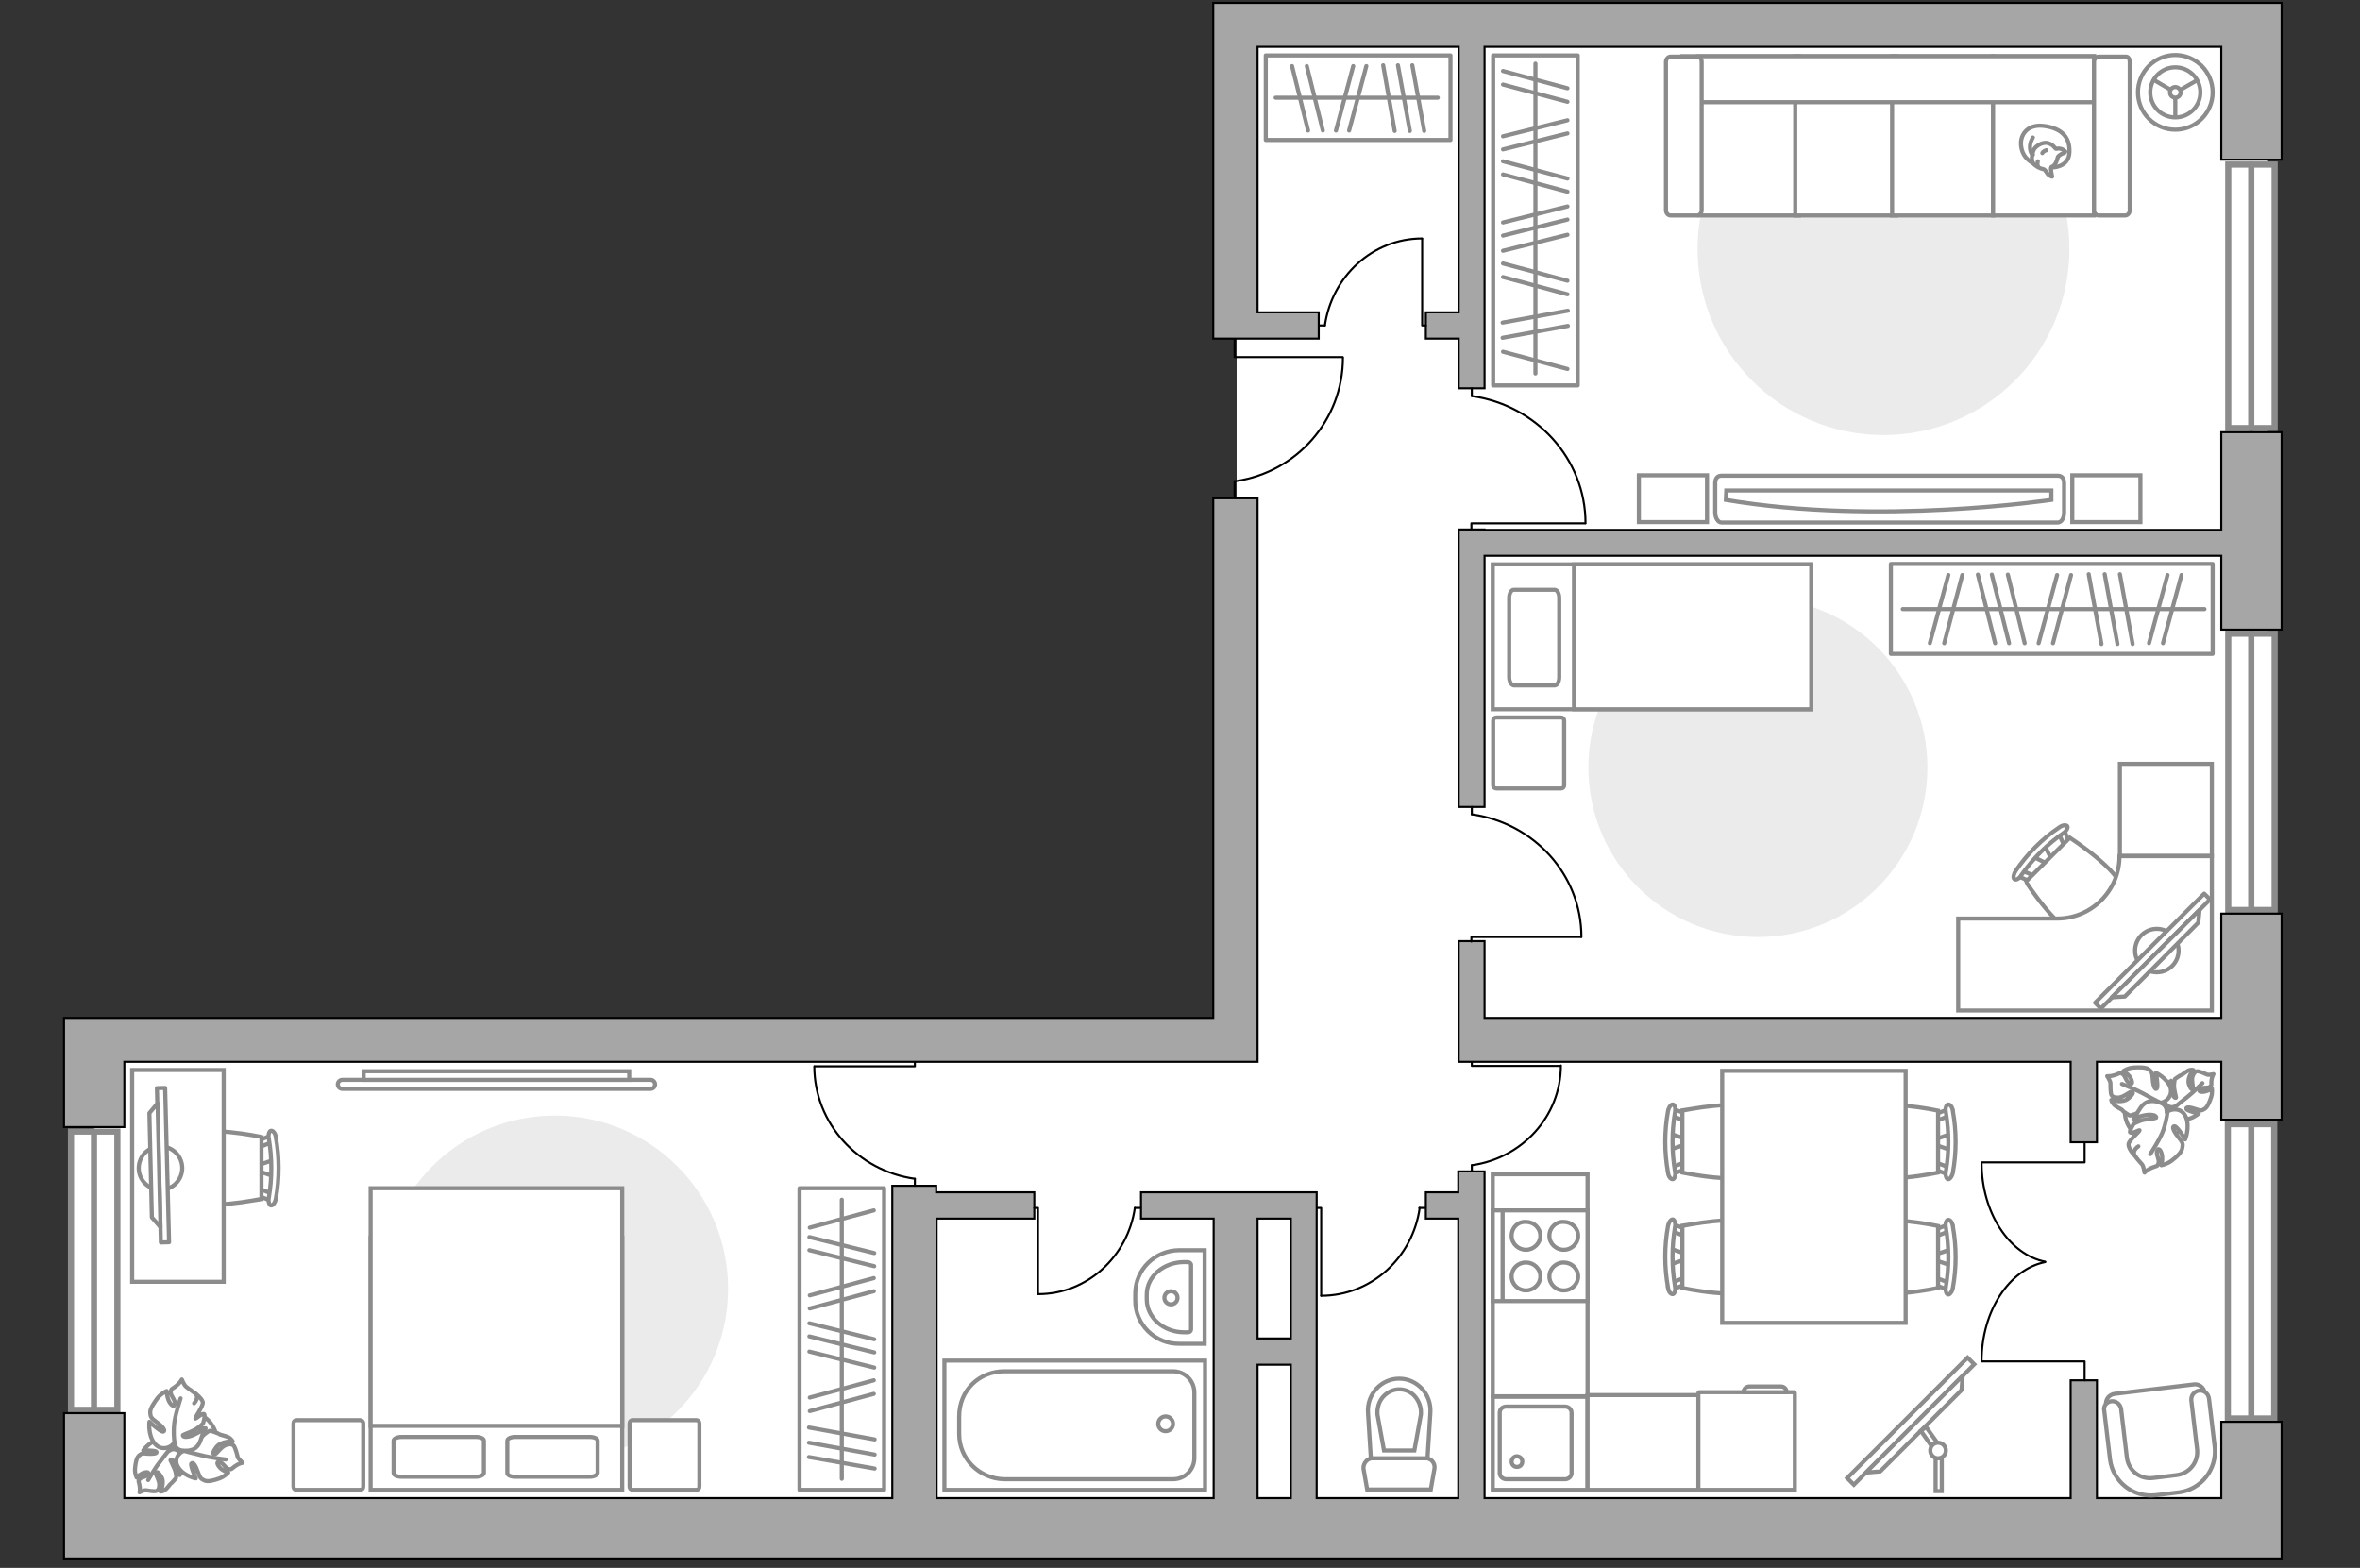 <?xml version="1.0" encoding="utf-8"?>
<!-- Generator: Adobe Illustrator 24.1.2, SVG Export Plug-In . SVG Version: 6.00 Build 0)  -->
<svg version="1.1" id="Слой_1" xmlns="http://www.w3.org/2000/svg" xmlns:xlink="http://www.w3.org/1999/xlink" x="0px" y="0px"
	 viewBox="0 0 575 382" style="enable-background:new 0 0 575 382;" xml:space="preserve">
<rect x="0" y="0" width="575" height="382" fill="#333333" stroke="none"/>
<style type="text/css">
	.st0{fill:#FFFFFF;}
	.st1{fill:#FFFFFF;stroke:#8C8C8C;stroke-width:1.5;stroke-linecap:round;stroke-miterlimit:10;}
	.st2{fill:none;stroke:#8C8C8C;stroke-width:1.5;stroke-linecap:round;stroke-miterlimit:10;}
	.st3{fill:none;stroke:#000000;stroke-width:0.5;stroke-linecap:round;stroke-linejoin:round;stroke-miterlimit:10;}
	.st4{fill:#A6A6A6;stroke:#000000;stroke-width:0.5;stroke-miterlimit:10;}
	.st5{fill:#FFFFFF;stroke:#8C8C8C;stroke-miterlimit:10;}
	.st6{fill:#FFFFFF;stroke:#8C8C8C;stroke-linecap:round;stroke-linejoin:round;stroke-miterlimit:10;}
	.st7{fill:none;stroke:#8C8C8C;stroke-linecap:round;stroke-linejoin:round;stroke-miterlimit:10;}
	.st8{fill:#FFFFFF;stroke:#8C8C8C;stroke-width:1;stroke-miterlimit:10;}
	.st9{fill:#EBEBEB;}
	.st10{fill:#FFFFFF;stroke:#8B8B8B;stroke-miterlimit:10;}
	.st11{fill:#FFFFFF;stroke:#8B8B8B;stroke-linecap:round;stroke-linejoin:round;stroke-miterlimit:10;}
	.st12{fill:none;stroke:#8B8B8B;stroke-linecap:round;stroke-linejoin:round;stroke-miterlimit:10;}
	.st13{fill:none;stroke:#8C8C8C;stroke-miterlimit:10;}
	.st14{fill:#FFFFFF;stroke:#8B8B8B;stroke-width:1;stroke-linecap:round;stroke-linejoin:round;stroke-miterlimit:10;}
	.st15{fill:#FFFFFF;stroke:#8B8B8B;stroke-width:1;stroke-linecap:round;stroke-linejoin:round;stroke-miterlimit:10;}
</style>
<g id="bg_1_">
	<rect x="301.3" y="6.1" class="st0" width="251.3" height="369.2"/>
	<rect x="23" y="253.4" class="st0" width="335.6" height="122.5"/>
</g>
<g id="windows_1_">
	<g>
		<rect x="542.9" y="40.1" class="st1" width="11.3" height="64.2"/>
		<line class="st2" x1="548.5" y1="40.1" x2="548.5" y2="104.4"/>
	</g>
	<g>
		<rect x="542.9" y="154.4" class="st1" width="11.3" height="67.3"/>
		<line class="st2" x1="548.5" y1="154.4" x2="548.5" y2="221.7"/>
	</g>
	<g>
		<rect x="542.8" y="273.9" class="st1" width="11.3" height="71.7"/>
		<line class="st2" x1="548.5" y1="273.9" x2="548.5" y2="345.6"/>
	</g>
	<g>
		<rect x="17.3" y="275.7" class="st1" width="11.3" height="67.8"/>
		<line class="st2" x1="22.9" y1="275.7" x2="22.9" y2="343.5"/>
	</g>
</g>
<g id="plan">
	<g>
		<polyline class="st3" points="327.1,87 300.8,87 300.8,82.5 		"/>
		<line class="st3" x1="300.8" y1="121.4" x2="300.8" y2="117.2"/>
		<path class="st3" d="M301.2,117.2c14.7-2.2,26-14.8,26-30.1"/>
	</g>
	<g>
		<polygon class="st4" points="541.2,248 361.7,248 361.7,229.3 355.4,229.3 355.4,248 355.4,248 355.4,258.7 504.5,258.7 
			504.5,278.3 510.9,278.3 510.9,258.7 541.2,258.7 541.2,272.8 555.9,272.8 555.9,222.6 541.2,222.6 		"/>
		<path class="st4" d="M541.2,365h-30.3v-28.7h-6.4V365H361.7v-68.1l0,0v-6.4l0,0v-5.1h-6.4v5.1h-7.9v6.4h7.9V365h-34.5v-69.6l0,0
			v-4.9h-14.5l0,0h-10.7l0,0H278v6.4h17.7V365h-67.5v-68.1H252v-6.4h-23.9v-1.6h-10.7V365H30.3v-20.7H15.6v35.4h14.7l0,0h510.9l0,0
			h14.7v-33.3h-14.7V365z M314.5,296.9v29.2h-8.1v-29.2H314.5z M306.4,332.5h8.1V365h-8.1V332.5z"/>
		<polygon class="st4" points="30.3,258.7 306.4,258.7 306.4,254.9 306.4,254.9 306.4,121.4 295.6,121.4 295.6,248 27.2,248 
			27.2,248 15.6,248 15.6,274.6 30.3,274.6 		"/>
		<polygon class="st4" points="306.4,0.7 295.6,0.7 295.6,11.4 295.6,82.5 303.7,82.5 303.7,82.5 321.3,82.5 321.3,76.1 306.4,76.1 
			306.4,11.4 355.4,11.4 355.4,76.1 347.4,76.1 347.4,82.5 355.4,82.5 355.4,94.6 361.7,94.6 361.7,82.5 361.7,82.5 361.7,76.1 
			361.7,76.1 361.7,11.4 541.2,11.4 541.2,38.9 555.9,38.9 555.9,11.4 555.9,11.4 555.9,0.7 		"/>
		<polygon class="st4" points="355.4,129 355.4,129.1 355.4,129.1 355.4,135.4 355.4,135.4 355.4,196.6 361.7,196.6 361.7,135.4 
			541.2,135.4 541.2,153.4 555.9,153.4 555.9,105.3 541.2,105.3 541.2,129.1 361.7,129.1 361.7,129 		"/>
	</g>
	<g>
		<path id="wc_15_" class="st5" d="M335.6,344.6"/>
		<g id="Group_26_15_">
			<path id="Vector_130_15_" class="st5" d="M334.4,355.3h13c1.3,0,2.3,1.2,2.1,2.5l-0.9,5.1h-15.5l-0.9-5.1
				C332.1,356.6,333.1,355.3,334.4,355.3z"/>
			<path id="Vector_131_15_" class="st5" d="M340.9,335.9c4.4,0,7.9,3.8,7.6,8.3l-0.7,11.1H334l-0.7-11.1
				C333,339.7,336.5,335.9,340.9,335.9z"/>
			<path id="Vector_132_15_" class="st5" d="M344.6,353.4l1.6-8.8c0.1-1.6-0.4-3.1-1.4-4.3c-1-1.2-2.4-1.8-3.9-1.8s-2.9,0.7-3.9,1.8
				c-1,1.1-1.5,2.7-1.4,4.3l1.6,8.8H344.6z"/>
		</g>
	</g>
	<g>
		<path id="Vector_134_14_" class="st5" d="M276.6,316.9v-1.7c0-5.9,4.8-10.6,10.8-10.6h6.1v22.8h-6.1
			C281.4,327.5,276.6,322.7,276.6,316.9z"/>
		<path id="Vector_133_14_" class="st5" d="M279.4,316.6v-1.2c0-4.4,4.1-7.9,9.1-7.9h0.9c0.4,0,0.8,0.3,0.8,0.7v15.7
			c0,0.4-0.3,0.7-0.8,0.7h-0.9C283.5,324.6,279.4,321,279.4,316.6z"/>
		<circle class="st5" cx="285.3" cy="316.2" r="1.6"/>
	</g>
	<g>
		<g>
			<path id="Vector_135_12_" class="st5" d="M230.1,331.5h63.5V363h-63.5V331.5z"/>
			<path id="Vector_136_12_" class="st5" d="M233.7,349.4v-4.3c0-6.4,4.9-11,11-11h41.1c2.9,0,5.2,2.3,5.2,5.2v15.9
				c0,2.9-2.3,5.2-5.2,5.2h-41.1C238.6,360.3,233.7,355.4,233.7,349.4z"/>
		</g>
		<circle class="st5" cx="284" cy="346.9" r="1.8"/>
	</g>
	<g>
		<g id="Group_27_13_">
			<path id="Vector_140_13_" class="st5" d="M386.8,363v-22.7h-23.1V363H386.8z"/>
		</g>
		<path id="Vector_141_13_" class="st5" d="M365.4,344.2v14.7c0,0.8,0.7,1.5,1.6,1.5h14.3c0.9,0,1.6-0.7,1.6-1.5v-14.7
			c0-0.8-0.7-1.5-1.6-1.5H367C366.1,342.7,365.4,343.3,365.4,344.2z"/>
		<path id="Vector_139_13_" class="st5" d="M370.9,356.1c0,0.8-0.6,1.3-1.3,1.3c-0.8,0-1.3-0.6-1.3-1.3c0-0.7,0.6-1.3,1.3-1.3
			C370.4,354.9,370.9,355.4,370.9,356.1z"/>
	</g>
	<g>
		<g>
			<polyline class="st3" points="482.9,331.7 507.9,331.7 507.9,336.3 			"/>
			<path class="st3" d="M498.3,307.5c-8.7,1.7-15.5,11.9-15.5,24.1"/>
		</g>
		<g>
			<polyline class="st3" points="482.9,283.2 507.9,283.2 507.9,278.6 			"/>
			<path class="st3" d="M498.3,307.4c-8.7-1.7-15.5-11.9-15.5-24.1"/>
		</g>
	</g>
</g>
<g id="furniture_1_">
	<g id="Group_34_8_">
		<path id="Vector_158_8_" class="st3" d="M346.5,58.2v21.1h0.9"/>
		<path id="Vector_159_8_" class="st3" d="M321.4,79.3h1.4"/>
		<path id="Vector_160_8_" class="st3" d="M322.8,79.3c1.7-11.9,11.6-21.2,23.7-21.2"/>
	</g>
	<g id="Group_34_7_">
		<path id="Vector_158_7_" class="st3" d="M386.2,127.5h-27.7v1.2"/>
		<path id="Vector_159_7_" class="st3" d="M358.6,94.6v1.9"/>
		<path id="Vector_160_7_" class="st3" d="M358.6,96.5c15.6,2.2,27.7,15.2,27.7,31"/>
	</g>
	<g id="Group_34_6_">
		<path id="Vector_158_6_" class="st3" d="M385.2,228.3h-26.7v1.1"/>
		<path id="Vector_159_6_" class="st3" d="M358.6,196.6v1.8"/>
		<path id="Vector_160_6_" class="st3" d="M358.6,198.4c15.1,2.1,26.7,14.7,26.7,29.9"/>
	</g>
	<g id="Group_34_5_">
		<path id="Vector_158_5_" class="st3" d="M380.2,259.7h-21.6v-0.9"/>
		<path id="Vector_159_5_" class="st3" d="M358.6,285.4v-1.5"/>
		<path id="Vector_160_5_" class="st3" d="M358.6,283.9c12.2-1.7,21.7-11.9,21.7-24.3"/>
	</g>
	<g id="Group_34_4_">
		<path id="Vector_158_4_" class="st3" d="M321.9,315.7v-21.4H321"/>
		<path id="Vector_159_4_" class="st3" d="M347.3,294.3h-1.5"/>
		<path id="Vector_160_4_" class="st3" d="M345.9,294.3c-1.7,12.1-11.8,21.4-24,21.4"/>
	</g>
	<g id="Group_34_3_">
		<path id="Vector_158_3_" class="st3" d="M252.9,315.3v-21H252"/>
		<path id="Vector_159_3_" class="st3" d="M277.9,294.3h-1.4"/>
		<path id="Vector_160_3_" class="st3" d="M276.5,294.3c-1.7,11.8-11.6,21-23.5,21"/>
	</g>
	<g id="Group_34_2_">
		<path id="Vector_158_2_" class="st3" d="M198.5,259.8h24.4v-1"/>
		<path id="Vector_159_2_" class="st3" d="M222.9,288.9v-1.7"/>
		<path id="Vector_160_2_" class="st3" d="M222.9,287.2c-13.8-1.9-24.5-13.5-24.5-27.4"/>
	</g>
	<rect x="363.7" y="286.1" class="st5" width="23.1" height="54.1"/>
	<rect x="386.8" y="339.9" class="st5" width="27.1" height="23.1"/>
	<g>
		<path id="Vector_8_1_" class="st5" d="M437.1,339.2H414c-0.1,0-0.2,0.1-0.2,0.2V363h23.5v-23.6
			C437.3,339.3,437.3,339.2,437.1,339.2z"/>
		<path id="Vector_9_1_" class="st5" d="M424.8,339.2h10.5c0-0.8-0.6-1.4-1.4-1.4h-7.6C425.4,337.8,424.8,338.4,424.8,339.2z"/>
	</g>
	<g>
		<path id="Vector_142_1_" class="st5" d="M386.8,317v-22.1h-23.1V317H386.8z"/>
		<g id="Group_28_1_">
			<g id="Group_29_1_">
				<path id="Vector_143_1_" class="st5" d="M377.5,301.1c0,1.9,1.6,3.4,3.5,3.4c2,0,3.5-1.6,3.5-3.4c0-1.9-1.6-3.4-3.5-3.4
					C379.1,297.6,377.5,299.1,377.5,301.1z"/>
				<path id="Vector_144_1_" class="st5" d="M368.3,301.1c0,1.9,1.6,3.4,3.5,3.4s3.5-1.6,3.5-3.4c0-1.9-1.6-3.4-3.5-3.4
					C369.8,297.6,368.3,299.1,368.3,301.1z"/>
			</g>
			<g id="Group_30_1_">
				<path id="Vector_145_1_" class="st5" d="M377.5,311c0,1.9,1.6,3.4,3.5,3.4c2,0,3.5-1.6,3.5-3.4c0-1.9-1.6-3.4-3.5-3.4
					S377.5,309.1,377.5,311z"/>
				<path id="Vector_146_1_" class="st5" d="M368.3,311c0,1.9,1.6,3.4,3.5,3.4s3.5-1.6,3.5-3.4c0-1.9-1.6-3.4-3.5-3.4
					C369.8,307.6,368.3,309.1,368.3,311z"/>
			</g>
		</g>
		<path id="Vector_147_1_" class="st5" d="M366.1,294.9v21.8"/>
	</g>
	<g>
		<path id="Vector_37_1_" class="st5" d="M515.2,339.6l19.3-2.3c1.3-0.2,2.5,0.8,2.7,2.1l1.6,13.3c0.6,4.9-2.9,9.3-7.8,9.9l-6.4,0.7
			c-4.9,0.6-9.3-2.9-9.9-7.8l-1.6-13.3C513,340.9,513.9,339.8,515.2,339.6z"/>
		<path id="Vector_38_1_" class="st5" d="M514.4,341.4c1.2-0.1,2.2,0.7,2.4,1.9l1.4,11.8c0.4,3.2,3.2,5.4,6.4,5l5.7-0.7
			c3.2-0.4,5.4-3.2,5-6.4l-1.4-11.8c-0.1-1.2,0.7-2.2,1.9-2.4c1.2-0.1,2.2,0.7,2.4,1.9l1.4,11.8c0.6,5.5-3.3,10.4-8.7,11.1l-5.7,0.7
			c-5.5,0.6-10.4-3.3-11.1-8.7l-1.4-11.8C512.4,342.6,513.2,341.6,514.4,341.4z"/>
	</g>
	<g>
		<path id="Vector_60_2_" class="st5" d="M531.8,267.1c-2-3.6-6.5-5-10.2-3c-3.6,2-5,6.5-3,10.2c2,3.6,6.5,5,10.2,3
			C532.4,275.3,533.8,270.8,531.8,267.1z"/>
		<path class="st6" d="M529.9,269.6c0,0-1.2,0.6-2.1-0.5c-0.9-1.1-1.5-2.5-0.3-4.1c1.3-1.7,1.4-1.7,1.4-1.7s-0.1,2.2,0.4,3.3
			c0.5,1.1,0.9,0.9,0.9,0.8s-0.6-2.1-0.5-3.2s0.2-1.3,0.2-1.3s1.4-1,1.6-1c0.3-0.1,1.1-0.8,1.7-1.1c0.7-0.3,1.2-0.1,1.2-0.1
			s-1.6,1.8-1.1,3.4s0.9,1.4,1,1.1s-0.4-2-0.1-2.9c0.3-0.9,0.7-1.3,1.2-1.3s1.9,0.6,2.3,0.8c0.4,0.2,1.6-0.1,1.6-0.1
			s-0.4,0.6-0.5,1.6s0.2,1-0.4,1.5c-0.6,0.4-1.8,0-2.4,0.6c-0.6,0.6,0.5,0.8,1.4,0.5c0.9-0.2,1.5-0.7,1.5-0.7s0.2,1-0.2,2.2
			s-0.9,2.4-1.6,2.8c-0.7,0.4-0.8,0.5-2.2,0s-2.4-0.5-2.2,0s3,1.1,3,1.1s-1.8,1.6-4,1.5C529.8,272.7,529.4,270.5,529.9,269.6z"/>
		<path class="st7" d="M536.6,263.9c0,0-2.4,2.4-3.7,3.4c-0.8,0.6-2.4,1.9-3,2.4c-0.9,0.7-2,1.2-3.2,1.3"/>
		<path class="st6" d="M526.2,268.7c0,0,1.2,1,0.4,2.5s-1.9,2.8-4.3,2.2c-2.4-0.6-2.5-0.7-2.5-0.7s2.4-1,3.3-2
			c0.9-1,0.5-1.4,0.4-1.3c-0.1,0-2,1.6-3.2,2s-1.4,0.4-1.4,0.4s-1.7-1-1.8-1.3c-0.2-0.3-1.4-0.7-2-1.3c-0.6-0.6-0.7-1.2-0.7-1.2
			s2.7,0.9,4.2-0.4s1.1-1.6,0.7-1.6c-0.4,0-1.9,1.3-3,1.4s-1.7-0.2-1.9-0.7s-0.2-2.3-0.2-2.8s-0.8-1.7-0.8-1.7s0.8,0.1,2-0.3
			s1-0.7,1.8-0.2c0.7,0.5,0.8,1.9,1.7,2.3s0.6-0.9-0.1-1.8c-0.7-0.8-1.4-1.3-1.4-1.3s1-0.7,2.4-0.8c1.4-0.1,3-0.1,3.7,0.4
			c0.7,0.6,0.9,0.7,1,2.4c0.1,1.7,0.6,2.8,1,2.3c0.4-0.4-0.2-3.8-0.2-3.8s2.6,1.2,3.5,3.5C529.5,267.3,527.4,268.7,526.2,268.7z"/>
		<path class="st7" d="M517,264.1c0,0,3.7,1.5,5.3,2.4c1,0.6,3.1,1.7,3.9,2.1c1.2,0.7,2.2,1.7,2.9,2.8"/>
		<g>
			<path class="st6" d="M521,279.3c-1,0.7-1.2,1.4-1,2c0.2,0.5,1.5,2,1.9,2.4c0.4,0.5,0.6,2,0.6,2s0.6-0.7,1.8-1.2s1.3-0.2,1.6-1.1
				s-0.7-2.1-0.3-3.1c0.4-0.9,1.1,0.3,1.2,1.5c0.1,1.1-0.2,2.1-0.2,2.1s1.3-0.2,2.5-1.1s2.5-2.1,2.6-3.1c0.2-1,0.2-1.2-1-2.7
				s-1.6-2.6-0.9-2.6c0.7,0,2.6,3.2,2.6,3.2s1.2-2.9,0.2-5.4s-3.8-2.1-4.7-1.2c0,0,0.2-1.7-1.5-2.3c-1.7-0.7-3.6-0.8-5,1.4
				s-1.5,2.4-1.5,2.4s2.6-1,4.1-0.9s1.4,0.7,1.3,0.8c-0.1,0.1-2.8,0.2-4.1,0.8c-1.3,0.5-1.4,0.7-1.4,0.7s-1.1,1.8-0.8,2
				c0.5,0.4,2.3-0.7,2.3-0.5c0,0.3-2.7,2.5-2.7,3.4c-0.1,0.9,1.3,2.6,1.3,2.6"/>
			<path class="st7" d="M523.9,281.2c0,0,2.6-4,3.2-5.9c0.4-1.2,0.9-3.1,1-4.5"/>
		</g>
	</g>
	<g id="Group_2_6_">
		<g id="Group_3_6_">
			<path id="Vector_10_6_" class="st5" d="M475.3,308.3l-4.2-1.4v-1.1l4.2-1.4V308.3z"/>
		</g>
		<g id="Group_4_6_">
			<path id="Vector_11_6_" class="st5" d="M471.2,300.3c0-0.4,0.2-0.7,0.5-0.8l3.4-1.3c0.3-0.1,0.6,0.1,0.7,0.6s-0.1,0.9-0.4,1
				l-3.4,1.3c-0.3,0.1-0.6-0.1-0.7-0.6C471.2,300.4,471.2,300.4,471.2,300.3z"/>
		</g>
		<g id="Group_5_6_">
			<path id="Vector_12_6_" class="st5" d="M471.2,312.2c0-0.1,0-0.1,0-0.2c0.1-0.5,0.4-0.7,0.7-0.6l3.4,1.3c0.3,0.1,0.5,0.6,0.4,1.1
				s-0.4,0.7-0.7,0.6l-3.4-1.3C471.4,312.9,471.2,312.6,471.2,312.2z"/>
		</g>
		<path id="Vector_13_6_" class="st5" d="M454.5,313.8c-2.7-2.7-2.7-12.4,0-15.1c3.1-3.1,17.7,0,17.7,0v15.1
			C472.2,313.8,457.7,316.9,454.5,313.8z"/>
		<path id="Vector_14_6_" class="st5" d="M474.1,313.5c0.8-4.7,0.8-9.6,0-14.4c-0.2-1,0.1-1.8,0.5-1.9c0.5-0.1,1.1,0.6,1.2,1.6
			c0.9,4.9,0.9,10.1,0,15c-0.2,1-0.8,1.7-1.2,1.6C474.2,315.3,473.9,314.4,474.1,313.5z"/>
	</g>
	<g id="Group_2_5_">
		<g id="Group_3_5_">
			<path id="Vector_10_5_" class="st5" d="M475.3,280.2l-4.2-1.4v-1.1l4.2-1.4V280.2z"/>
		</g>
		<g id="Group_4_5_">
			<path id="Vector_11_5_" class="st5" d="M471.2,272.2c0-0.4,0.2-0.7,0.5-0.8l3.4-1.3c0.3-0.1,0.6,0.1,0.7,0.6s-0.1,0.9-0.4,1
				L472,273c-0.3,0.1-0.6-0.1-0.7-0.6C471.2,272.3,471.2,272.3,471.2,272.2z"/>
		</g>
		<g id="Group_5_5_">
			<path id="Vector_12_5_" class="st5" d="M471.2,284.1c0-0.1,0-0.1,0-0.2c0.1-0.5,0.4-0.7,0.7-0.6l3.4,1.3c0.3,0.1,0.5,0.6,0.4,1.1
				s-0.4,0.7-0.7,0.6l-3.4-1.3C471.4,284.9,471.2,284.5,471.2,284.1z"/>
		</g>
		<path id="Vector_13_5_" class="st5" d="M454.5,285.7c-2.7-2.7-2.7-12.4,0-15.1c3.1-3.1,17.7,0,17.7,0v15.1
			C472.2,285.7,457.7,288.8,454.5,285.7z"/>
		<path id="Vector_14_5_" class="st5" d="M474.1,285.4c0.8-4.7,0.8-9.6,0-14.4c-0.2-1,0.1-1.8,0.5-1.9c0.5-0.1,1.1,0.6,1.2,1.6
			c0.9,4.9,0.9,10.1,0,15c-0.2,1-0.8,1.7-1.2,1.6C474.2,287.2,473.9,286.3,474.1,285.4z"/>
	</g>
	<g id="Group_2_4_">
		<g id="Group_3_4_">
			<path id="Vector_10_4_" class="st5" d="M406.9,276.2l4.2,1.4v1.1l-4.2,1.4V276.2z"/>
		</g>
		<g id="Group_4_4_">
			<path id="Vector_11_4_" class="st5" d="M411,284.1c0,0.4-0.2,0.7-0.5,0.8l-3.4,1.3c-0.3,0.1-0.6-0.1-0.7-0.6s0.1-0.9,0.4-1
				l3.4-1.3c0.3-0.1,0.6,0.1,0.7,0.6C411,284,411,284.1,411,284.1z"/>
		</g>
		<g id="Group_5_4_">
			<path id="Vector_12_4_" class="st5" d="M411,272.2c0,0.1,0,0.1,0,0.2c-0.1,0.5-0.4,0.7-0.7,0.6l-3.4-1.3
				c-0.3-0.1-0.5-0.6-0.4-1.1s0.4-0.7,0.7-0.6l3.4,1.3C410.8,271.5,411,271.8,411,272.2z"/>
		</g>
		<path id="Vector_13_4_" class="st5" d="M427.6,270.6c2.7,2.7,2.7,12.4,0,15.1c-3.1,3.1-17.7,0-17.7,0v-15.1
			C410,270.6,424.5,267.5,427.6,270.6z"/>
		<path id="Vector_14_4_" class="st5" d="M408.1,271c-0.8,4.7-0.8,9.6,0,14.4c0.2,1-0.1,1.8-0.5,1.9c-0.5,0.1-1.1-0.6-1.2-1.6
			c-0.9-4.9-0.9-10.1,0-15c0.2-1,0.8-1.7,1.2-1.6C408,269.1,408.3,270,408.1,271z"/>
	</g>
	<g id="Group_2_3_">
		<g id="Group_3_3_">
			<path id="Vector_10_3_" class="st5" d="M406.9,304.2l4.2,1.4v1.1l-4.2,1.4V304.2z"/>
		</g>
		<g id="Group_4_3_">
			<path id="Vector_11_3_" class="st5" d="M411,312.2c0,0.4-0.2,0.7-0.5,0.8l-3.4,1.3c-0.3,0.1-0.6-0.1-0.7-0.6s0.1-0.9,0.4-1
				l3.4-1.3c0.3-0.1,0.6,0.1,0.7,0.6C411,312.1,411,312.1,411,312.2z"/>
		</g>
		<g id="Group_5_3_">
			<path id="Vector_12_3_" class="st5" d="M411,300.3c0,0.1,0,0.1,0,0.2c-0.1,0.5-0.4,0.7-0.7,0.6l-3.4-1.3
				c-0.3-0.1-0.5-0.6-0.4-1.1s0.4-0.7,0.7-0.6l3.4,1.3C410.8,299.5,411,299.9,411,300.3z"/>
		</g>
		<path id="Vector_13_3_" class="st5" d="M427.6,298.7c2.7,2.7,2.7,12.4,0,15.1c-3.1,3.1-17.7,0-17.7,0v-15.1
			C410,298.7,424.5,295.6,427.6,298.7z"/>
		<path id="Vector_14_3_" class="st5" d="M408.1,299c-0.8,4.7-0.8,9.6,0,14.4c0.2,1-0.1,1.8-0.5,1.9c-0.5,0.1-1.1-0.6-1.2-1.6
			c-0.9-4.9-0.9-10.1,0-15c0.2-1,0.8-1.7,1.2-1.6C408,297.2,408.3,298.1,408.1,299z"/>
	</g>
	<path id="Vector_35_1_" class="st5" d="M464.3,260.9v61.4h-44.7v-49.6v-11.8H464.3z"/>
	<g>
		
			<rect x="444.9" y="345.1" transform="matrix(0.707 -0.707 0.707 0.707 -108.477 430.673)" class="st8" width="41.5" height="2.3"/>
		<polygon class="st5" points="477.9,338.7 458.1,358.5 454.6,358.8 478.2,335.2 		"/>
		<g>
			<path class="st5" d="M472.2,355.3c0.3,0,0.6-0.1,0.9-0.2v8.2h-1.5v-8.1C471.7,355.3,472,355.3,472.2,355.3z"/>
			<path class="st5" d="M472,351.5c-0.6,0-1.1,0.3-1.4,0.8l-2.6-3.7l1.3-0.9L472,351.5z"/>
		</g>
		<circle class="st5" cx="472.2" cy="353.4" r="1.9"/>
	</g>
	<path id="Vector_3_" class="st9" d="M458.9,106c-25,0-45.3-20.3-45.3-45.3s20.3-45.3,45.3-45.3s45.3,20.3,45.3,45.3
		S483.9,106,458.9,106z"/>
	<path id="Vector_2_" class="st9" d="M428.3,228.3c-22.8,0-41.3-18.5-41.3-41.3s18.5-41.3,41.3-41.3s41.3,18.5,41.3,41.3
		S451.1,228.3,428.3,228.3z"/>
	<g>
		<path id="Vector_54_1_" class="st10" d="M413.7,13.7h24.6v38.8h-24.6C413.7,52.6,413.7,13.7,413.7,13.7z"/>
		<path id="Vector_55_1_" class="st10" d="M437.3,13.7H462v38.8h-24.6V13.7H437.3z"/>
		<path id="Vector_56_2_" class="st10" d="M461,13.7h24.6v38.8H461V13.7z"/>
		<path id="Vector_56_1_" class="st10" d="M485.6,13.7h24.6v38.8h-24.6V13.7z"/>
		<path id="Vector_57_1_" class="st10" d="M412.9,24.9L410,13.7h100.2v11.2H412.9z"/>
		<path id="Vector_58_1_" class="st10" d="M414.6,15.1v36.1c0,0.7-0.5,1.3-1.1,1.3H407c-0.6,0-1.1-0.6-1.1-1.3V15.1
			c0-0.7,0.5-1.3,1.1-1.3h6.5C414.1,13.7,414.6,14.3,414.6,15.1z"/>
		<path id="Vector_59_1_" class="st10" d="M518.9,15.1v36.1c0,0.7-0.5,1.3-1.1,1.3h-6.5c-0.6,0-1.1-0.6-1.1-1.3V15.1
			c0-0.7,0.5-1.3,1.1-1.3h6.5C518.5,13.7,518.9,14.3,518.9,15.1z"/>
		<g>
			<path class="st11" d="M499.9,40.8c0,0,4.1,0.1,4.3-3.6c0.2-3.7-1.8-5.9-6.1-6.5s-6.2,2.4-5.6,5.3C493,38.9,495.8,40.8,499.9,40.8
				z"/>
			<path class="st11" d="M501.4,38.2c0,0,0.5-0.6,1.2-0.8s0.6-0.5,0.6-0.5s-0.7-0.8-1.8-0.7c-0.6,0.1-0.6,0-0.6,0s-0.7-1.2-2.2-1.4
				c-1.4-0.1-3,1.1-3.2,2c-0.4,1-0.5,2.3,0,3s1.7,1.3,2.4,1.4c0.7,0.1,0.8,1.2,1.6,1.6c0.7,0.4,0.6,0.2,0.6,0.2s-0.5-1.9-0.2-2.3
				C500,40.5,500.8,40.7,501.4,38.2z"/>
			<path class="st11" d="M497.6,37.3c0,0,0.2-0.5,1-0.7"/>
			<path class="st11" d="M496.5,39.3c0,0-0.2,0.6,0,1.1"/>
			<path class="st12" d="M495.3,37.7c0,0-0.6-0.2-0.7-1.7c-0.1-1.2,0.7-2.5,0.7-2.5"/>
		</g>
	</g>
	<g>
		<circle class="st5" cx="530" cy="22.5" r="9.1"/>
		<circle class="st5" cx="530" cy="22.5" r="6.1"/>
		<circle class="st5" cx="530" cy="22.5" r="1.3"/>
		<path class="st5" d="M530,22.5"/>
		<line class="st13" x1="530" y1="23.8" x2="530" y2="28.6"/>
		<line class="st13" x1="531.2" y1="21.9" x2="535.4" y2="19.5"/>
		<line class="st13" x1="528.9" y1="21.9" x2="524.8" y2="19.5"/>
	</g>
	<g>
		<path id="Vector_90_1_" class="st5" d="M501.4,127.3c0.8,0,1.5-1,1.5-2.4v-7.2c0-1.3-0.7-1.8-1.5-1.8h-82c-0.8,0-1.5,0.5-1.5,1.8
			v7.2c0,1.3,0.7,2.4,1.5,2.4H501.4z"/>
		<path id="Vector_91_1_" class="st5" d="M420.6,119.5h79.2v2.3c0,0-42.1,6.3-79.3,0L420.6,119.5z"/>
	</g>
	<path id="Vector_93_2_" class="st5" d="M399.3,115.8h16.6v11.4h-16.6V115.8z"/>
	<path id="Vector_93_1_" class="st5" d="M504.9,115.8h16.6v11.4h-16.6V115.8z"/>
	<rect x="363.8" y="13.5" class="st7" width="20.6" height="80.4"/>
	<line class="st7" x1="382" y1="75.7" x2="366.1" y2="78.6"/>
	<line class="st7" x1="382" y1="79.4" x2="366.1" y2="82.3"/>
	<line class="st7" x1="381.9" y1="68.4" x2="366.2" y2="64.2"/>
	<line class="st7" x1="381.9" y1="71.7" x2="366.2" y2="67.5"/>
	<line class="st7" x1="381.9" y1="43.5" x2="366.2" y2="39.3"/>
	<line class="st7" x1="381.9" y1="46.7" x2="366.2" y2="42.5"/>
	<line class="st7" x1="381.9" y1="89.9" x2="366.2" y2="85.7"/>
	<line class="st7" x1="381.9" y1="50.3" x2="366.2" y2="54.2"/>
	<line class="st7" x1="381.9" y1="57.2" x2="366.2" y2="61.1"/>
	<line class="st7" x1="381.9" y1="53.5" x2="366.2" y2="57.4"/>
	<line class="st7" x1="381.9" y1="29.3" x2="366.2" y2="33.2"/>
	<line class="st7" x1="381.9" y1="32.5" x2="366.2" y2="36.4"/>
	<line class="st7" x1="381.9" y1="21.5" x2="366.2" y2="17.3"/>
	<line class="st7" x1="381.9" y1="24.8" x2="366.2" y2="20.6"/>
	<line class="st7" x1="374.1" y1="15.5" x2="374.1" y2="91"/>
	<rect x="308.4" y="13.5" class="st7" width="45" height="20.6"/>
	<line class="st7" x1="337" y1="15.9" x2="339.8" y2="31.9"/>
	<line class="st7" x1="340.6" y1="15.9" x2="343.5" y2="31.9"/>
	<line class="st7" x1="344.1" y1="15.9" x2="347" y2="31.9"/>
	<line class="st7" x1="329.7" y1="16.1" x2="325.5" y2="31.8"/>
	<line class="st7" x1="332.9" y1="16.1" x2="328.7" y2="31.8"/>
	<line class="st7" x1="318.4" y1="16.1" x2="322.3" y2="31.8"/>
	<line class="st7" x1="314.8" y1="16.1" x2="318.7" y2="31.8"/>
	<line class="st7" x1="310.8" y1="23.8" x2="350.3" y2="23.8"/>
	<path id="Vector_1_" class="st9" d="M135.2,271.8c23.3,0,42.2,18.9,42.2,42.2c0,23.3-18.9,42.2-42.2,42.2S93,337.3,93,314
		C93,290.6,111.9,271.8,135.2,271.8z"/>
	<g>
		<path id="Vector_98_1_" class="st5" d="M90.3,301.6h61.3V363H90.3V301.6z"/>
		<path id="Vector_99_1_" class="st5" d="M151.6,289.5H90.3v57.9h54h7.3v-7.9V289.5z"/>
		<path id="Vector_100_1_" class="st7" d="M115.9,359.8H97.8c-1.1,0-1.9-0.4-1.9-0.9V351c0-0.5,0.9-0.9,1.9-0.9H116
			c1.1,0,1.9,0.4,1.9,0.9v7.9C117.8,359.4,117,359.8,115.9,359.8z"/>
		<path id="Vector_101_1_" class="st7" d="M143.7,359.8h-18.2c-1.1,0-1.9-0.4-1.9-0.9V351c0-0.5,0.9-0.9,1.9-0.9h18.2
			c1.1,0,1.9,0.4,1.9,0.9v7.9C145.5,359.4,144.7,359.8,143.7,359.8z"/>
	</g>
	<path id="Vector_5_3_" class="st6" d="M170.4,346.8v15.4c0,0.5-0.3,0.8-0.8,0.8h-15.4c-0.5,0-0.8-0.3-0.8-0.8v-15.4
		c0-0.5,0.3-0.8,0.8-0.8h15.4C170.1,346,170.4,346.3,170.4,346.8z"/>
	<path id="Vector_5_2_" class="st6" d="M88.5,346.8v15.4c0,0.5-0.3,0.8-0.8,0.8H72.3c-0.5,0-0.8-0.3-0.8-0.8v-15.4
		c0-0.5,0.3-0.8,0.8-0.8h15.4C88.1,346,88.5,346.3,88.5,346.8z"/>
	<g>
		<path class="st5" d="M83.4,263.1c-0.6,0-1.1,0.5-1.1,1.1s0.5,1.1,1.1,1.1h75.1c0.6,0,1.1-0.5,1.1-1.1s-0.5-1.1-1.1-1.1H83.4z"/>
		<rect x="88.6" y="261" class="st5" width="64.7" height="2.1"/>
	</g>
	<rect x="194.8" y="289.5" class="st7" width="20.6" height="73.5"/>
	<line class="st7" x1="197.1" y1="347.8" x2="213.1" y2="350.7"/>
	<line class="st7" x1="197.1" y1="351.5" x2="213.1" y2="354.4"/>
	<line class="st7" x1="197.1" y1="355" x2="213.1" y2="357.8"/>
	<line class="st7" x1="197.3" y1="340.5" x2="212.9" y2="336.3"/>
	<line class="st7" x1="197.3" y1="343.8" x2="212.9" y2="339.6"/>
	<line class="st7" x1="197.3" y1="315.6" x2="212.9" y2="311.4"/>
	<line class="st7" x1="197.3" y1="318.8" x2="212.9" y2="314.6"/>
	<line class="st7" x1="197.3" y1="299.1" x2="212.9" y2="294.9"/>
	<line class="st7" x1="197.2" y1="322.4" x2="213" y2="326.3"/>
	<line class="st7" x1="197.2" y1="329.3" x2="213" y2="333.2"/>
	<line class="st7" x1="197.2" y1="325.6" x2="213" y2="329.5"/>
	<line class="st7" x1="197.2" y1="301.4" x2="213" y2="305.3"/>
	<line class="st7" x1="197.2" y1="304.6" x2="213" y2="308.5"/>
	<line class="st7" x1="205.1" y1="292.3" x2="205.1" y2="360.3"/>
	<g>
		<path id="Vector_60_1_" class="st5" d="M39.9,356.4c2.8,3,7.6,3.2,10.6,0.4c3-2.8,3.2-7.6,0.4-10.6s-7.6-3.2-10.6-0.4
			C37.2,348.6,37,353.3,39.9,356.4z"/>
		<path class="st6" d="M41.2,353.5c0,0,1-0.9,2.2,0s2.1,2,1.3,3.9s-0.9,2-0.9,2s-0.5-2.2-1.2-3.1s-1.1-0.6-1.1-0.5s1.1,1.9,1.3,3
			s0.1,1.3,0.1,1.3s-1.1,1.3-1.3,1.4s-0.8,1.1-1.4,1.5c-0.6,0.5-1.1,0.4-1.1,0.4s1.1-2.2,0.2-3.6c-0.9-1.5-1.2-1.2-1.3-0.8
			c-0.1,0.4,0.9,1.8,0.8,2.8c0,1-0.4,1.4-0.8,1.5c-0.4,0.1-1.9-0.1-2.4-0.2s-1.6,0.5-1.6,0.5s0.2-0.7,0-1.7s-0.4-1,0-1.5
			c0.5-0.6,1.7-0.5,2.1-1.2c0.4-0.7-0.7-0.6-1.5-0.2s-1.3,1-1.3,1s-0.5-0.9-0.4-2.2c0.1-1.2,0.3-2.5,0.9-3.1
			c0.6-0.5,0.7-0.7,2.2-0.5c1.5,0.1,2.4-0.1,2.1-0.5c-0.3-0.4-3.2-0.3-3.2-0.3s1.4-2.1,3.5-2.5C40.4,350.5,41.4,352.4,41.2,353.5z"
			/>
		<path class="st7" d="M36.1,360.6c0,0,1.7-3,2.7-4.2c0.6-0.8,1.8-2.4,2.3-3c0.7-0.9,1.7-1.6,2.8-2.1"/>
		<path class="st6" d="M44.9,353.5c0,0-1.4-0.7-1-2.3c0.4-1.7,1.2-3.2,3.6-3.2c2.4,0,2.6,0,2.6,0s-2.1,1.5-2.7,2.7
			c-0.6,1.2-0.2,1.4,0,1.4c0.1-0.1,1.6-2,2.6-2.8s1.3-0.7,1.3-0.7s1.9,0.6,2.1,0.8c0.2,0.2,1.5,0.4,2.3,0.8c0.7,0.4,1,1,1,1
			s-2.8-0.2-4,1.4s-0.7,1.8-0.3,1.7c0.4-0.1,1.5-1.8,2.6-2.2c1-0.4,1.7-0.2,2,0.2c0.3,0.4,0.8,2.1,0.9,2.7c0.2,0.5,1.2,1.4,1.2,1.4
			s-0.8,0.1-1.8,0.8c-1,0.7-0.8,0.9-1.7,0.7c-0.8-0.3-1.3-1.6-2.2-1.7s-0.3,1,0.5,1.7c0.8,0.6,1.7,0.9,1.7,0.9s-0.8,0.9-2.1,1.4
			c-1.4,0.5-2.9,0.9-3.7,0.5s-1-0.4-1.6-2.1s-1.2-2.5-1.6-2c-0.3,0.5,1.1,3.6,1.1,3.6s-2.8-0.5-4.2-2.6
			C42.1,355.6,43.7,353.7,44.9,353.5z"/>
		<path class="st7" d="M55,355.6c0,0-4-0.5-5.8-1c-1.2-0.3-3.4-0.8-4.3-1.1c-1.3-0.3-2.5-1.1-3.5-2"/>
		<g>
			<path class="st6" d="M47.3,341.9c0.8-0.9,0.8-1.7,0.5-2.1c-0.3-0.5-2-1.5-2.4-1.9c-0.5-0.3-1.1-1.8-1.1-1.8s-0.4,0.8-1.4,1.6
				c-1,0.8-1.2,0.5-1.3,1.5c0,1,1.2,1.9,1,2.9s-1.2,0-1.6-1.1c-0.4-1.1-0.4-2.1-0.4-2.1s-1.2,0.5-2.2,1.7c-0.9,1.2-1.9,2.7-1.8,3.6
				c0.1,1,0.1,1.2,1.6,2.3c1.5,1.1,2.2,2.1,1.6,2.3c-0.6,0.2-3.4-2.4-3.4-2.4s-0.4,3.1,1.2,5.2c1.6,2.1,4.2,1.1,4.8-0.1
				c0,0,0.2,1.7,2,1.9c1.9,0.2,3.7-0.1,4.5-2.6c0.9-2.5,0.9-2.7,0.9-2.7s-2.3,1.6-3.8,1.9s-1.5-0.3-1.4-0.4s2.6-0.9,3.7-1.8
				c1.1-0.8,1.2-1.1,1.2-1.1s0.6-2,0.2-2.2c-0.5-0.2-2.1,1.3-2.1,1.1c-0.1-0.3,2-3.1,1.8-4s-1.9-2.2-1.9-2.2"/>
			<path class="st7" d="M44,340.7c0,0-1.5,4.5-1.6,6.6c-0.1,1.3-0.1,3.2,0.2,4.6"/>
		</g>
	</g>
	<g id="Group_2_2_">
		<g id="Group_3_2_">
			<path id="Vector_10_2_" class="st5" d="M66.7,286.6l-4.2-1.4V284l4.2-1.4V286.6z"/>
		</g>
		<g id="Group_4_2_">
			<path id="Vector_11_2_" class="st5" d="M62.6,278.6c0-0.4,0.2-0.7,0.5-0.8l3.4-1.3c0.3-0.1,0.6,0.1,0.7,0.6s-0.1,0.9-0.4,1
				l-3.4,1.3c-0.3,0.1-0.6-0.1-0.7-0.6C62.6,278.7,62.6,278.7,62.6,278.6z"/>
		</g>
		<g id="Group_5_2_">
			<path id="Vector_12_2_" class="st5" d="M62.6,290.5c0-0.1,0-0.1,0-0.2c0.1-0.5,0.4-0.7,0.7-0.6l3.4,1.3c0.3,0.1,0.5,0.6,0.4,1.1
				s-0.4,0.7-0.7,0.6l-3.4-1.3C62.8,291.3,62.6,290.9,62.6,290.5z"/>
		</g>
		<path id="Vector_13_2_" class="st5" d="M46,292.1c-2.7-2.7-2.7-12.4,0-15.1c3.1-3.1,17.7,0,17.7,0v15.1
			C63.6,292.1,49.1,295.2,46,292.1z"/>
		<path id="Vector_14_2_" class="st5" d="M65.5,291.8c0.8-4.7,0.8-9.6,0-14.4c-0.2-1,0.1-1.8,0.5-1.9c0.5-0.1,1.1,0.6,1.2,1.6
			c0.9,4.9,0.9,10.1,0,15c-0.2,1-0.8,1.7-1.2,1.6C65.6,293.6,65.3,292.7,65.5,291.8z"/>
	</g>
	<path id="Vector_36_1_" class="st5" d="M54.5,260.7v51.6H32.2v-39.8v-11.8L54.5,260.7L54.5,260.7z"/>
	<g>
		<circle class="st11" cx="39.1" cy="284.6" r="5.3"/>
		<g>
			
				<rect x="38.7" y="265" transform="matrix(1 -2.553977e-02 2.553977e-02 1 -7.236 1.107)" class="st14" width="2" height="37.6"/>
			<polygon class="st11" points="36.4,271.2 37,296.6 39.1,299 38.4,268.8 			"/>
		</g>
	</g>
	<g>
		<path id="Vector_2_1_" class="st5" d="M441.3,137.5v35.3h-77.6v-35.3H441.3z"/>
		<path id="Vector_3_1_" class="st5" d="M441.3,172.8v-35.3h-57.8v31.1v4.2h7.9H441.3z"/>
		<path id="Vector_4_1_" class="st7" d="M367.7,165v-19.3c0-1.1,0.5-2,1.1-2h10c0.6,0,1.1,0.9,1.1,2V165c0,1.1-0.5,2-1.1,2h-10
			C368.2,166.9,367.7,166,367.7,165z"/>
	</g>
	<path id="Vector_5_1_" class="st6" d="M380.3,192.1h-15.7c-0.5,0-0.8-0.3-0.8-0.8v-15.7c0-0.5,0.3-0.8,0.8-0.8h15.7
		c0.5,0,0.8,0.3,0.8,0.8v15.7C381.1,191.8,380.8,192.1,380.3,192.1z"/>
	<g>
		<g id="Group_2_1_">
			<g id="Group_3_1_">
				<path id="Vector_10_1_" class="st10" d="M495.3,208.7l4,2l0.8-0.8l-2-4L495.3,208.7z"/>
			</g>
			<g id="Group_4_1_">
				<path id="Vector_11_1_" class="st10" d="M504,206c0.3-0.3,0.3-0.7,0.2-0.8l-1.5-3.4c-0.2-0.3-0.5-0.3-0.9-0.1
					c-0.4,0.3-0.6,0.8-0.4,0.9l1.5,3.4c0.2,0.3,0.5,0.3,0.9,0.1C503.9,206.1,503.9,206.1,504,206z"/>
			</g>
			<g id="Group_5_1_">
				<path id="Vector_12_1_" class="st10" d="M495.5,214.5c0.1-0.1,0.1-0.1,0.2-0.2c0.3-0.4,0.3-0.8-0.1-0.9l-3.4-1.5
					c-0.3-0.2-0.8,0.1-1,0.5c-0.3,0.4-0.3,0.8,0.1,0.9l3.4,1.5C494.8,214.9,495.2,214.8,495.5,214.5z"/>
			</g>
			<path id="Vector_13_1_" class="st10" d="M506.2,227.4c3.7,0,10.7-7,10.7-10.7c0-4.4-12.6-12.6-12.6-12.6l-10.7,10.7
				C493.6,214.9,501.8,227.4,506.2,227.4z"/>
			<path id="Vector_14_1_" class="st10" d="M492.5,213.2c2.8-4,6.3-7.5,10.2-10.2c0.8-0.5,1.2-1.4,1-1.7c-0.3-0.4-1.2-0.3-2,0.3
				c-4.2,2.8-7.8,6.5-10.6,10.6c-0.5,0.8-0.7,1.7-0.3,2C491.2,214.5,492,214.1,492.5,213.2z"/>
		</g>
		<path class="st10" d="M477.1,246.2H527h11.9l0,0l0,0v-37.6h-22.5l0,0c0,8.4-6.8,15.2-15.2,15.2h-24.1V246.2z"/>
		<rect x="516.5" y="186.1" class="st10" width="22.4" height="22.4"/>
		<g>
			<circle class="st11" cx="525.5" cy="231.6" r="5.3"/>
			<g>
				
					<rect x="505.7" y="230.7" transform="matrix(0.707 -0.707 0.707 0.707 -10.182 438.739)" class="st15" width="37.6" height="2"/>
				<polygon class="st11" points="517.7,242.8 535.6,224.8 535.9,221.7 514.5,243 				"/>
			</g>
		</g>
	</g>
	<rect x="460.7" y="137.4" class="st7" width="78.4" height="21.9"/>
	<line class="st7" x1="508.9" y1="139.9" x2="512" y2="156.9"/>
	<line class="st7" x1="512.8" y1="139.9" x2="515.9" y2="156.9"/>
	<line class="st7" x1="516.5" y1="139.9" x2="519.6" y2="156.9"/>
	<line class="st7" x1="501.2" y1="140.1" x2="496.7" y2="156.7"/>
	<line class="st7" x1="504.6" y1="140.1" x2="500.2" y2="156.7"/>
	<line class="st7" x1="528.1" y1="140.1" x2="523.6" y2="156.7"/>
	<line class="st7" x1="531.5" y1="140.1" x2="527" y2="156.7"/>
	<line class="st7" x1="474.7" y1="140.1" x2="470.2" y2="156.7"/>
	<line class="st7" x1="478.1" y1="140.1" x2="473.7" y2="156.7"/>
	<line class="st7" x1="481.9" y1="140" x2="486.1" y2="156.7"/>
	<line class="st7" x1="489.2" y1="140" x2="493.3" y2="156.7"/>
	<line class="st7" x1="485.3" y1="140" x2="489.5" y2="156.7"/>
	<line class="st7" x1="463.6" y1="148.4" x2="537.1" y2="148.4"/>
</g>
<g id="points">
	<path id="hallway" class="st4" d="M333.9,214.9"/>
	<path id="bathroom" class="st4" d="M257.2,322"/>
	<path id="wc" class="st4" d="M340.9,322.3"/>
	<path id="kitchen" class="st4" d="M442,305.3"/>
	<path id="balcony" class="st4" d="M525.2,303.4"/>
	<path id="bedroom_x5F_1" class="st4" d="M460.4,80.8"/>
	<path id="bedroom_x5F_2" class="st4" d="M120.9,315.2"/>
	<path id="bedroom_x5F_3" class="st4" d="M449.7,197.5"/>
	<path id="wardrobe" class="st4" d="M331.8,49.3"/>
</g>
</svg>

